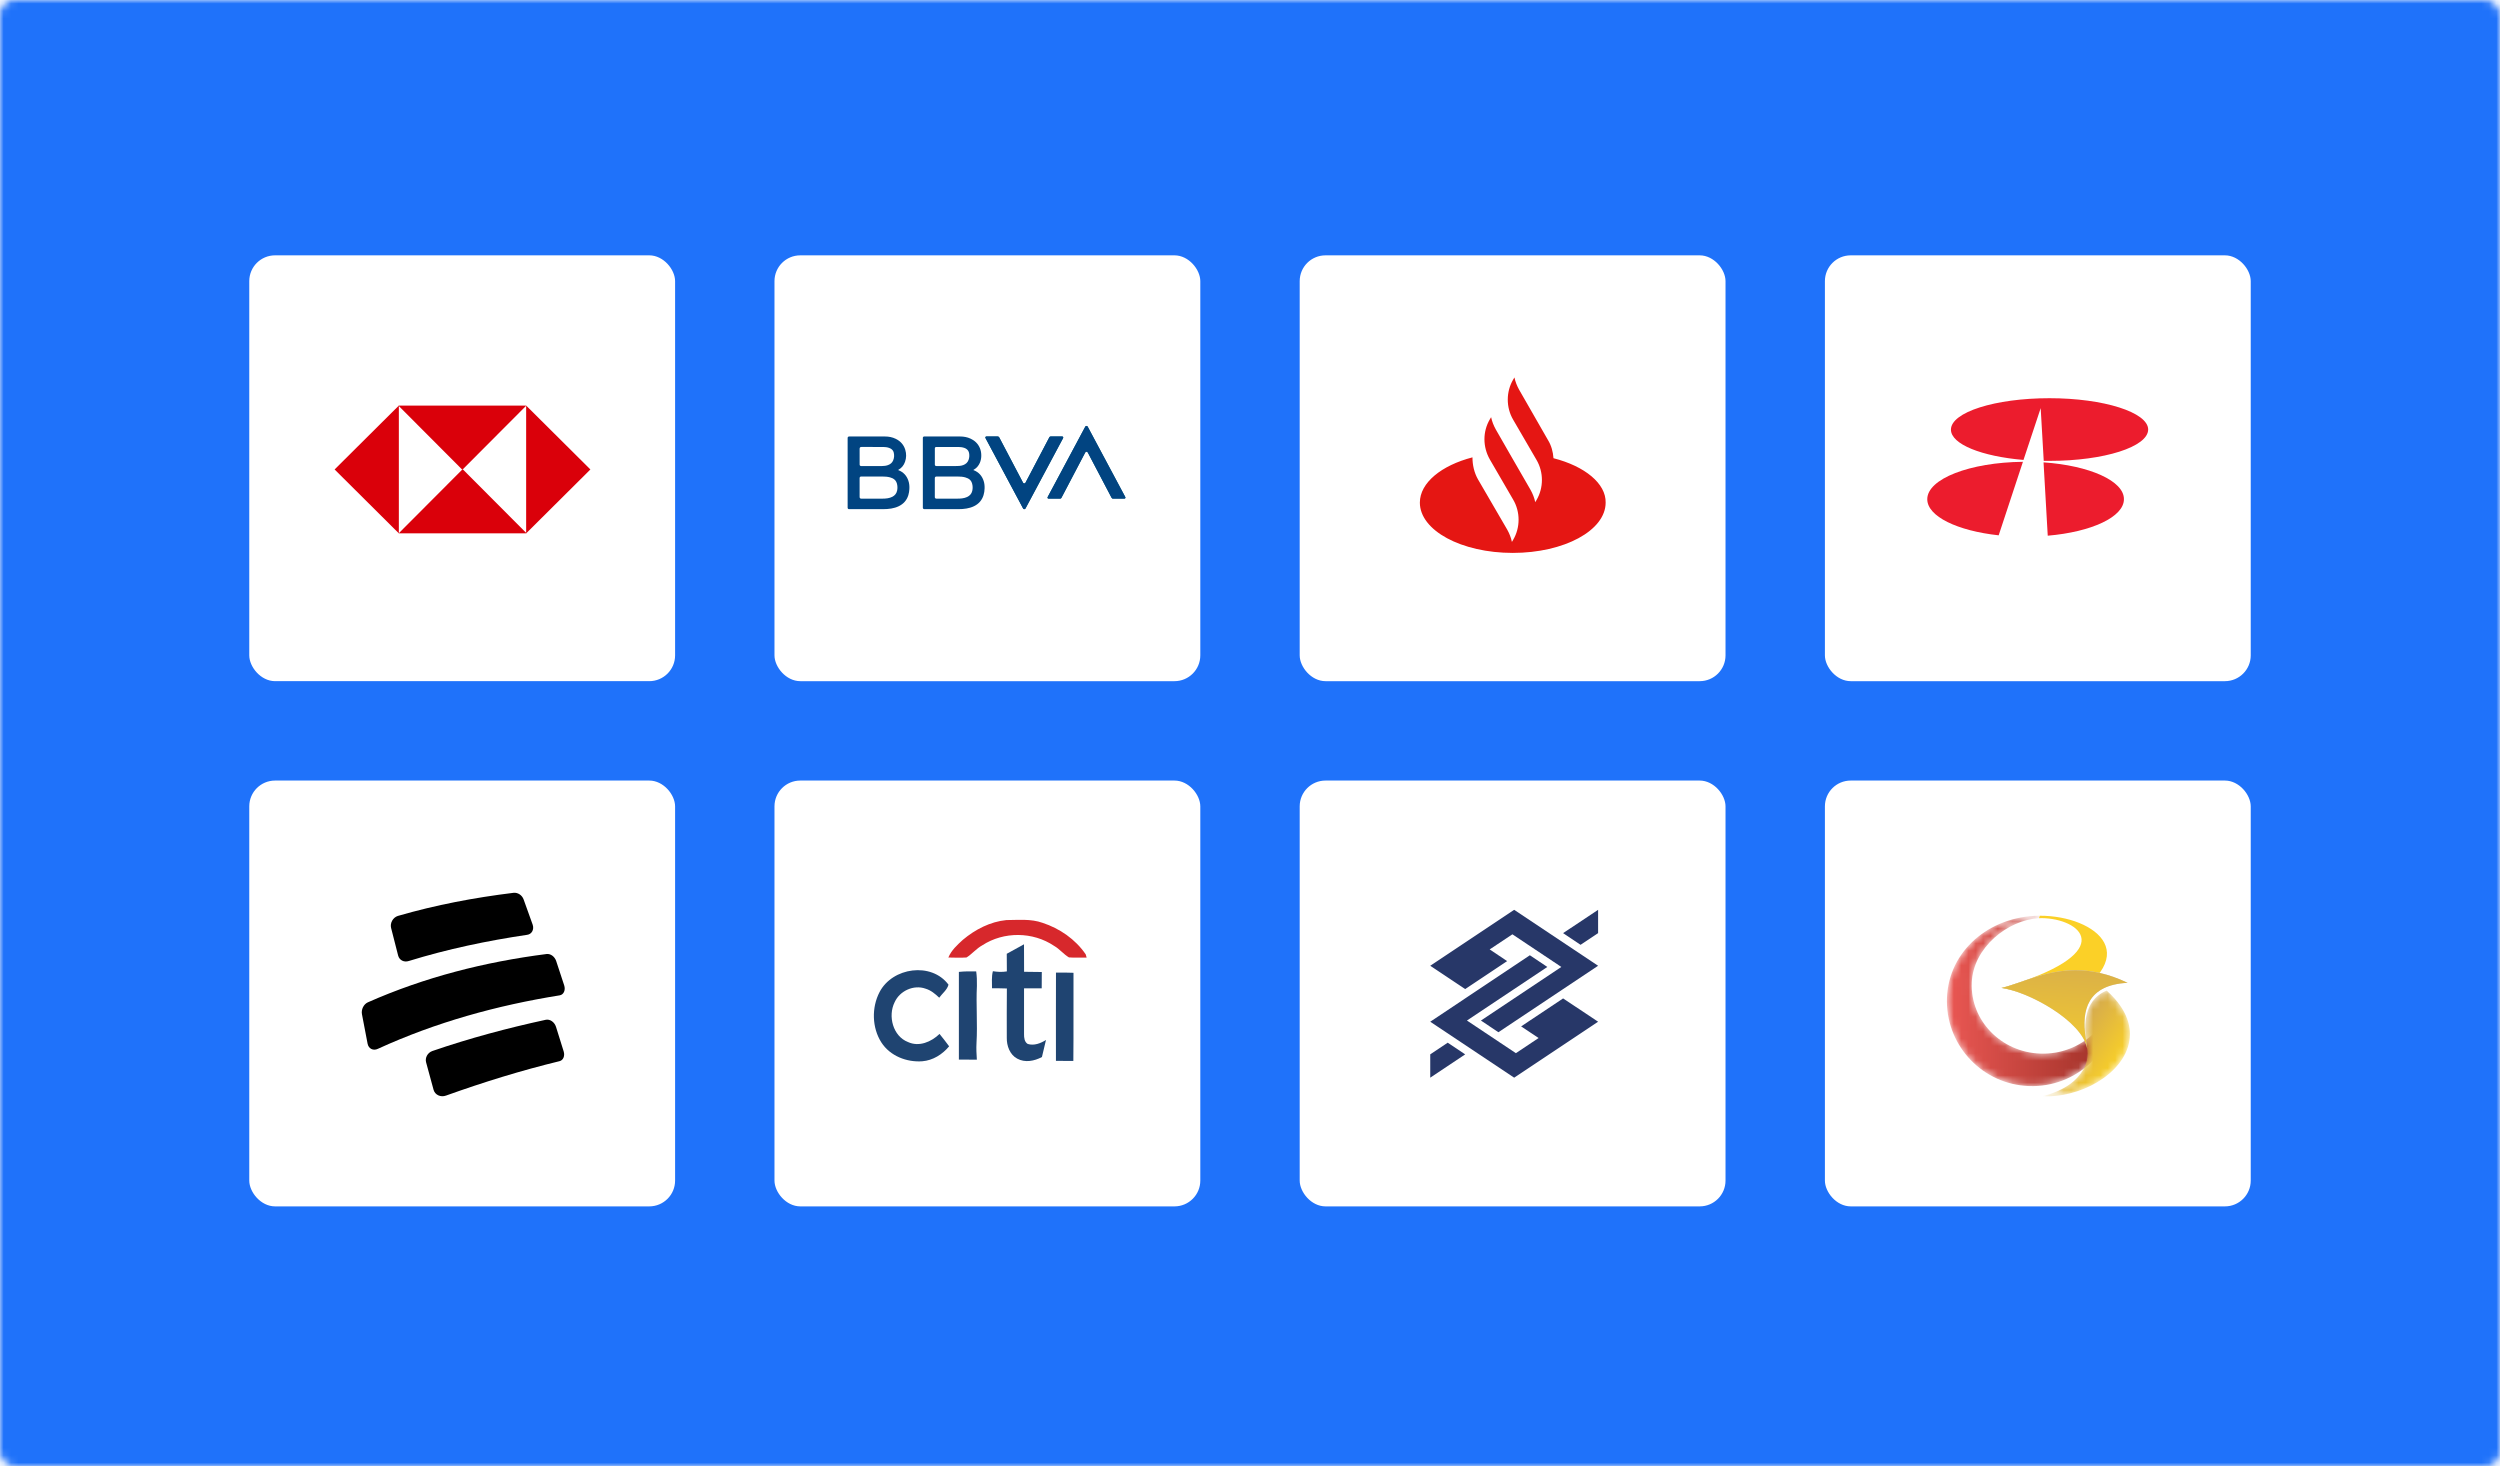 <?xml version="1.0" encoding="UTF-8"?> <svg xmlns="http://www.w3.org/2000/svg" width="341" height="200" viewBox="0 0 341 200" fill="none"><mask id="mask0_1_951" style="mask-type:alpha" maskUnits="userSpaceOnUse" x="0" y="0" width="341" height="200"><rect width="341" height="200" rx="2" fill="#F0F2F4"></rect></mask><g mask="url(#mask0_1_951)"><rect x="-26" y="-23" width="393" height="247" fill="#1F72FA"></rect><g filter="url(#filter0_d_1_951)"><rect x="34" y="34.652" width="58.083" height="58.083" rx="3.52" fill="white"></rect></g><rect width="50.234" height="50.234" transform="translate(38.184 38.837)" fill="white"></rect><path fill-rule="evenodd" clip-rule="evenodd" d="M54.403 55.32V72.751L45.641 64.035L54.403 55.32Z" fill="#DA000A"></path><path fill-rule="evenodd" clip-rule="evenodd" d="M54.402 55.32H71.793L63.065 64.076L54.369 55.353L54.402 55.32Z" fill="#DA000A"></path><path fill-rule="evenodd" clip-rule="evenodd" d="M71.767 72.751V55.32L80.529 64.035L71.767 72.751Z" fill="#DA000A"></path><path fill-rule="evenodd" clip-rule="evenodd" d="M71.768 72.751H54.376L63.105 63.995L71.801 72.718L71.768 72.751Z" fill="#DA000A"></path><g filter="url(#filter1_d_1_951)"><rect x="105.639" y="34.653" width="58.083" height="58.083" rx="3.52" fill="white"></rect></g><rect width="47.378" height="47.378" transform="translate(110.878 40.331)" fill="white"></rect><path fill-rule="evenodd" clip-rule="evenodd" d="M135.334 59.536C135.087 59.536 134.84 59.536 134.593 59.537C134.569 59.537 134.545 59.535 134.522 59.538C134.45 59.546 134.398 59.601 134.403 59.672C134.405 59.708 134.418 59.745 134.435 59.777C134.61 60.107 134.786 60.437 134.963 60.767C136.439 63.53 137.915 66.293 139.392 69.057C139.444 69.155 139.495 69.254 139.55 69.351C139.603 69.443 139.707 69.474 139.797 69.43C139.846 69.407 139.872 69.365 139.896 69.32C140.162 68.821 140.428 68.323 140.695 67.825C141.974 65.431 143.253 63.037 144.532 60.644C144.689 60.349 144.846 60.053 145.005 59.76C145.072 59.636 144.98 59.534 144.879 59.535C144.356 59.539 143.833 59.537 143.31 59.536C143.231 59.536 143.173 59.571 143.135 59.64C143.119 59.67 143.103 59.701 143.087 59.731C142.026 61.751 140.965 63.771 139.904 65.79C139.89 65.816 139.878 65.843 139.86 65.866C139.783 65.967 139.635 65.966 139.559 65.864C139.543 65.843 139.531 65.819 139.518 65.796C139.347 65.469 139.175 65.143 139.004 64.817C138.101 63.1 137.199 61.384 136.297 59.667C136.25 59.577 136.185 59.534 136.082 59.535C135.833 59.539 135.583 59.537 135.334 59.536Z" fill="#0C5E82"></path><path fill-rule="evenodd" clip-rule="evenodd" d="M152.58 68.011C152.824 68.011 153.068 68.011 153.313 68.011C153.336 68.011 153.36 68.012 153.384 68.01C153.478 68 153.533 67.913 153.501 67.825C153.491 67.798 153.476 67.772 153.463 67.746C152.8 66.506 152.138 65.266 151.475 64.026C150.445 62.098 149.415 60.17 148.385 58.242C148.374 58.221 148.363 58.199 148.35 58.179C148.275 58.072 148.12 58.071 148.044 58.176C148.029 58.198 148.017 58.222 148.005 58.245C147.306 59.553 146.607 60.861 145.908 62.169C144.914 64.029 143.92 65.889 142.926 67.75C142.915 67.771 142.903 67.791 142.894 67.813C142.854 67.908 142.909 68.001 143.01 68.01C143.034 68.012 143.058 68.011 143.082 68.011C143.382 68.011 143.682 68.011 143.982 68.011C144.176 68.011 144.37 68.007 144.563 68.013C144.676 68.016 144.752 67.972 144.795 67.869C144.796 67.867 144.797 67.865 144.799 67.862C145.661 66.221 146.523 64.579 147.385 62.937C147.596 62.536 147.808 62.135 148.018 61.733C148.057 61.658 148.111 61.608 148.197 61.607C148.286 61.606 148.344 61.656 148.382 61.734C148.41 61.791 148.441 61.847 148.471 61.903C149.516 63.892 150.562 65.881 151.606 67.87C151.658 67.969 151.727 68.015 151.839 68.013C152.086 68.008 152.333 68.011 152.58 68.011Z" fill="#0C5E82"></path><path fill-rule="evenodd" clip-rule="evenodd" d="M119.031 60.967C119.031 60.967 119.031 60.967 119.031 60.966C118.524 60.966 118.017 60.971 117.511 60.964C117.33 60.962 117.251 61.047 117.252 61.221C117.257 61.919 117.254 62.617 117.254 63.315C117.254 63.342 117.254 63.368 117.256 63.395C117.266 63.487 117.334 63.555 117.427 63.566C117.445 63.568 117.464 63.568 117.482 63.568C118.427 63.568 119.372 63.569 120.316 63.567C120.591 63.567 120.861 63.534 121.121 63.44C121.442 63.323 121.691 63.122 121.826 62.802C121.97 62.462 121.992 62.107 121.912 61.749C121.856 61.502 121.71 61.314 121.487 61.19C121.42 61.152 121.349 61.12 121.277 61.094C121.015 60.999 120.741 60.97 120.464 60.968C119.986 60.965 119.509 60.967 119.031 60.967ZM119.055 68.015C119.501 68.015 119.946 68.014 120.392 68.015C120.621 68.015 120.848 68.001 121.074 67.964C121.299 67.926 121.518 67.865 121.723 67.758C122.062 67.581 122.28 67.308 122.364 66.932C122.437 66.605 122.425 66.278 122.339 65.956C122.248 65.618 122.04 65.374 121.722 65.228C121.617 65.18 121.505 65.141 121.393 65.111C121.06 65.022 120.719 65 120.376 64.999C119.421 64.998 118.465 64.999 117.51 64.999C117.492 64.999 117.473 64.998 117.454 64.999C117.335 65.003 117.262 65.073 117.252 65.19C117.25 65.211 117.25 65.233 117.25 65.254C117.25 66.092 117.25 66.931 117.251 67.769C117.251 67.801 117.252 67.834 117.258 67.864C117.274 67.947 117.34 68.005 117.423 68.013C117.449 68.016 117.476 68.015 117.502 68.015C118.02 68.015 118.537 68.015 119.055 68.015ZM122.501 64.111C122.524 64.121 122.537 64.128 122.551 64.133C123.227 64.397 123.671 64.881 123.902 65.564C124.028 65.936 124.06 66.32 124.037 66.711C124.021 66.993 123.98 67.27 123.897 67.54C123.68 68.243 123.232 68.743 122.571 69.057C122.253 69.209 121.917 69.302 121.57 69.363C121.203 69.427 120.833 69.448 120.461 69.448C118.937 69.448 117.414 69.448 115.89 69.448C115.858 69.448 115.826 69.449 115.794 69.447C115.694 69.441 115.629 69.377 115.619 69.275C115.617 69.252 115.617 69.228 115.617 69.204C115.617 66.064 115.617 62.924 115.617 59.784C115.617 59.781 115.617 59.778 115.617 59.776C115.604 59.615 115.694 59.534 115.856 59.535C117.475 59.538 119.094 59.536 120.713 59.537C121.227 59.537 121.721 59.631 122.184 59.859C122.822 60.173 123.27 60.659 123.477 61.346C123.644 61.9 123.637 62.456 123.442 63.004C123.276 63.468 122.985 63.832 122.551 64.076C122.536 64.084 122.523 64.095 122.501 64.111Z" fill="#014481"></path><path fill-rule="evenodd" clip-rule="evenodd" d="M129.288 60.967C129.288 60.967 129.288 60.967 129.288 60.967C128.782 60.967 128.275 60.967 127.768 60.967C127.744 60.967 127.72 60.966 127.696 60.967C127.592 60.973 127.519 61.046 127.513 61.15C127.512 61.174 127.513 61.198 127.513 61.222C127.513 61.92 127.513 62.618 127.513 63.315C127.513 63.339 127.512 63.363 127.514 63.387C127.52 63.484 127.588 63.556 127.684 63.566C127.713 63.569 127.743 63.568 127.772 63.568C128.64 63.568 129.507 63.569 130.375 63.568C130.529 63.567 130.683 63.562 130.836 63.553C131.025 63.541 131.209 63.503 131.386 63.437C131.739 63.306 131.994 63.074 132.119 62.714C132.22 62.422 132.238 62.121 132.186 61.819C132.146 61.588 132.035 61.396 131.844 61.254C131.75 61.184 131.646 61.132 131.535 61.093C131.272 61.001 130.998 60.97 130.721 60.968C130.244 60.965 129.766 60.967 129.288 60.967ZM129.314 68.015C129.733 68.015 130.152 68.014 130.572 68.015C130.789 68.016 131.007 68.01 131.223 67.98C131.465 67.947 131.702 67.892 131.925 67.786C132.281 67.617 132.521 67.348 132.615 66.962C132.699 66.612 132.686 66.261 132.584 65.916C132.494 65.614 132.305 65.388 132.02 65.25C131.902 65.192 131.776 65.146 131.649 65.111C131.322 65.022 130.985 65 130.648 65C129.682 64.998 128.716 65 127.75 64.997C127.618 64.997 127.496 65.06 127.509 65.24C127.509 65.245 127.509 65.25 127.509 65.256C127.509 66.091 127.509 66.927 127.509 67.763C127.509 67.795 127.509 67.827 127.514 67.858C127.529 67.944 127.596 68.005 127.682 68.013C127.708 68.016 127.735 68.015 127.762 68.015C128.279 68.015 128.796 68.015 129.314 68.015ZM132.758 64.111C132.779 64.12 132.789 64.125 132.801 64.129C133.498 64.401 133.948 64.902 134.174 65.609C134.281 65.942 134.311 66.284 134.298 66.631C134.287 66.94 134.246 67.244 134.154 67.54C133.942 68.228 133.508 68.724 132.864 69.04C132.536 69.201 132.187 69.3 131.828 69.363C131.466 69.426 131.101 69.448 130.734 69.448C129.203 69.448 127.671 69.448 126.14 69.448C126.105 69.448 126.07 69.449 126.036 69.445C125.952 69.436 125.89 69.375 125.879 69.291C125.875 69.265 125.876 69.238 125.876 69.212C125.875 66.066 125.875 62.921 125.876 59.775C125.876 59.752 125.875 59.727 125.877 59.704C125.887 59.609 125.955 59.544 126.05 59.537C126.071 59.536 126.092 59.536 126.113 59.536C127.733 59.536 129.352 59.536 130.971 59.537C131.46 59.537 131.932 59.623 132.377 59.828C132.967 60.1 133.407 60.523 133.659 61.128C133.8 61.469 133.855 61.826 133.847 62.194C133.84 62.519 133.78 62.832 133.651 63.13C133.473 63.537 133.199 63.858 132.809 64.075C132.794 64.084 132.78 64.095 132.758 64.111Z" fill="#014481"></path><path fill-rule="evenodd" clip-rule="evenodd" d="M135.334 59.537C135.583 59.537 135.833 59.539 136.082 59.535C136.185 59.534 136.25 59.577 136.297 59.667C137.199 61.384 138.101 63.1 139.004 64.817C139.175 65.143 139.347 65.469 139.518 65.796C139.531 65.819 139.543 65.843 139.559 65.864C139.635 65.966 139.783 65.967 139.86 65.866C139.878 65.843 139.89 65.816 139.904 65.79C140.965 63.771 142.026 61.751 143.087 59.731C143.103 59.701 143.119 59.67 143.135 59.64C143.173 59.571 143.231 59.536 143.31 59.536C143.833 59.537 144.356 59.539 144.879 59.535C144.98 59.534 145.072 59.636 145.005 59.76C144.846 60.053 144.689 60.349 144.532 60.644C143.253 63.037 141.974 65.431 140.695 67.825C140.428 68.323 140.162 68.821 139.896 69.32C139.872 69.365 139.846 69.407 139.797 69.43C139.707 69.474 139.603 69.443 139.55 69.351C139.495 69.254 139.444 69.155 139.392 69.057C137.915 66.293 136.439 63.53 134.963 60.767C134.786 60.437 134.61 60.107 134.435 59.777C134.418 59.745 134.405 59.708 134.403 59.672C134.398 59.601 134.45 59.546 134.522 59.538C134.545 59.535 134.569 59.537 134.593 59.537C134.84 59.536 135.087 59.536 135.334 59.537Z" fill="#014481"></path><path fill-rule="evenodd" clip-rule="evenodd" d="M152.58 68.011C152.333 68.011 152.086 68.008 151.839 68.013C151.727 68.015 151.658 67.969 151.606 67.87C150.562 65.881 149.516 63.892 148.471 61.903C148.441 61.847 148.41 61.791 148.382 61.734C148.344 61.656 148.286 61.606 148.197 61.607C148.111 61.608 148.057 61.658 148.018 61.733C147.808 62.135 147.596 62.536 147.385 62.937C146.523 64.579 145.661 66.221 144.799 67.862C144.797 67.865 144.796 67.867 144.795 67.869C144.752 67.972 144.676 68.016 144.563 68.013C144.37 68.007 144.176 68.011 143.982 68.011C143.682 68.011 143.382 68.011 143.082 68.011C143.058 68.011 143.034 68.012 143.01 68.01C142.909 68.001 142.854 67.908 142.894 67.813C142.903 67.791 142.915 67.771 142.926 67.75C143.92 65.889 144.914 64.029 145.908 62.169C146.607 60.861 147.306 59.553 148.005 58.245C148.017 58.222 148.029 58.198 148.044 58.176C148.12 58.071 148.275 58.072 148.35 58.179C148.363 58.199 148.374 58.221 148.385 58.242C149.415 60.17 150.445 62.098 151.475 64.026C152.138 65.266 152.8 66.506 153.463 67.746C153.476 67.772 153.491 67.798 153.501 67.825C153.533 67.913 153.478 68 153.384 68.01C153.36 68.012 153.336 68.011 153.313 68.011C153.068 68.011 152.824 68.011 152.58 68.011Z" fill="#014481"></path><g filter="url(#filter2_d_1_951)"><rect x="177.278" y="34.653" width="58.083" height="58.083" rx="3.52" fill="white"></rect></g><rect width="45.588" height="45.588" transform="translate(183.412 41.226)" fill="white"></rect><path fill-rule="evenodd" clip-rule="evenodd" d="M211.142 60.019L207.207 53.156C206.918 52.637 206.687 52.06 206.571 51.484L206.397 51.772C205.414 53.445 205.414 55.578 206.397 57.251L209.58 62.73C210.563 64.402 210.563 66.536 209.58 68.208L209.406 68.497C209.29 67.92 209.059 67.343 208.77 66.824L205.877 61.807L204.026 58.577C203.736 58.058 203.505 57.481 203.389 56.904L203.215 57.193C202.232 58.866 202.232 60.942 203.215 62.672L206.397 68.151C207.381 69.823 207.381 71.957 206.397 73.629L206.224 73.918C206.108 73.341 205.877 72.764 205.587 72.246L201.595 65.382C201.075 64.46 200.844 63.421 200.844 62.383C196.62 63.479 193.669 65.844 193.669 68.554C193.669 72.361 199.339 75.417 206.34 75.417C213.34 75.417 219.01 72.361 219.01 68.554C219.068 65.959 216.175 63.595 211.894 62.499C211.836 61.634 211.604 60.769 211.142 60.019Z" fill="#E51613"></path><g filter="url(#filter3_d_1_951)"><rect x="248.917" y="34.653" width="58.083" height="58.083" rx="3.52" fill="white"></rect></g><rect width="45.612" height="45.612" transform="translate(255.039 40.774)" fill="white"></rect><path d="M279.547 54.315C272.124 54.315 266.108 56.229 266.108 58.602C266.108 60.592 270.301 62.251 276.005 62.735L278.349 55.667L278.765 62.863C279.026 62.863 279.286 62.863 279.573 62.863C286.995 62.863 293.011 60.949 293.011 58.576C292.985 56.254 286.969 54.315 279.547 54.315Z" fill="#EC1C2D"></path><path d="M275.927 62.99C268.686 63.067 262.879 65.312 262.879 68.094C262.879 70.441 266.994 72.406 272.619 73.018L275.927 62.99Z" fill="#EC1C2D"></path><path d="M278.739 63.067L279.312 73.069C285.276 72.559 289.704 70.518 289.704 68.094C289.73 65.593 284.99 63.501 278.739 63.067Z" fill="#EC1C2D"></path><g filter="url(#filter4_d_1_951)"><rect x="34" y="106.292" width="58.083" height="58.083" rx="3.52" fill="white"></rect></g><g filter="url(#filter5_d_1_951)"><path fill-rule="evenodd" clip-rule="evenodd" d="M70.046 121.645C64.67 122.308 59.476 123.288 54.27 124.797C53.593 125.01 53.175 125.769 53.346 126.442C53.726 127.942 53.918 128.694 54.305 130.199C54.469 130.835 55.109 131.162 55.758 130.946C61.077 129.308 66.409 128.188 71.91 127.373C72.541 127.289 72.885 126.636 72.653 125.982C72.165 124.603 71.919 123.916 71.42 122.545C71.208 121.963 70.633 121.581 70.046 121.645Z" fill="black"></path><path fill-rule="evenodd" clip-rule="evenodd" d="M74.543 129.995C66.126 131.069 57.929 133.15 50.157 136.591C49.59 136.859 49.251 137.572 49.37 138.201C49.675 139.809 49.828 140.614 50.139 142.225C50.272 142.914 50.915 143.231 51.55 142.921C59.444 139.304 67.786 137.002 76.344 135.629C76.888 135.54 77.166 134.916 76.957 134.273C76.526 132.941 76.309 132.276 75.864 130.95C75.658 130.334 75.098 129.923 74.543 129.995V129.995Z" fill="black"></path><path fill-rule="evenodd" clip-rule="evenodd" d="M74.443 138.963C69.187 140.104 64.049 141.479 58.96 143.228C58.315 143.465 57.952 144.146 58.121 144.772C58.526 146.265 58.728 147.014 59.138 148.512C59.33 149.215 60.121 149.575 60.848 149.298C65.936 147.475 71.072 145.884 76.322 144.608C76.826 144.486 77.074 143.895 76.887 143.285C76.474 141.941 76.265 141.27 75.84 139.931C75.632 139.274 75.022 138.844 74.443 138.963Z" fill="black"></path></g><g filter="url(#filter6_d_1_951)"><rect x="105.639" y="106.292" width="58.083" height="58.083" rx="3.52" fill="white"></rect></g><rect width="48.445" height="48.445" transform="translate(110.718 110.931)" fill="white"></rect><path fill-rule="evenodd" clip-rule="evenodd" d="M131.334 128.191C133.022 126.772 135.081 125.713 137.269 125.498C138.917 125.491 140.622 125.306 142.21 125.876C144.532 126.638 146.687 128.113 148.091 130.174L148.219 130.62C147.416 130.6 146.609 130.654 145.807 130.591C145.071 130.162 144.532 129.444 143.784 129.021C140.888 127.068 136.918 127.032 133.988 128.938C133.188 129.376 132.6 130.114 131.838 130.6C131.011 130.661 130.183 130.615 129.357 130.605C129.765 129.615 130.57 128.889 131.334 128.191Z" fill="#D7282C"></path><path fill-rule="evenodd" clip-rule="evenodd" d="M137.322 130.096C138.103 129.658 138.886 129.223 139.674 128.801C139.684 130.053 139.672 131.304 139.686 132.552C140.491 132.572 141.296 132.572 142.101 132.582C142.094 133.322 142.091 134.064 142.089 134.804C141.286 134.804 140.482 134.804 139.679 134.804C139.681 136.888 139.674 138.971 139.679 141.057C139.674 141.542 139.731 142.121 140.182 142.396C141.049 142.664 141.937 142.311 142.673 141.851C142.492 142.627 142.312 143.404 142.12 144.178C141.094 144.728 139.805 144.986 138.744 144.394C137.749 143.864 137.303 142.654 137.326 141.556C137.326 139.312 137.31 137.07 137.338 134.828C136.662 134.802 135.985 134.799 135.311 134.802C135.316 134.025 135.228 133.234 135.43 132.472C136.061 132.577 136.702 132.606 137.336 132.499C137.322 131.698 137.322 130.897 137.322 130.096Z" fill="#1F4471"></path><path fill-rule="evenodd" clip-rule="evenodd" d="M119.972 135.32C121.726 131.942 127.044 131.182 129.376 134.31C129.193 135.021 128.526 135.503 128.11 136.087C127.567 135.566 126.968 135.067 126.239 134.853C124.651 134.281 122.74 135.133 122.033 136.691C121.078 138.594 121.802 141.342 123.844 142.131C125.354 142.832 127.021 142.119 128.153 141.028C128.597 141.586 129.046 142.138 129.461 142.717C128.538 143.83 127.241 144.64 125.8 144.757C123.692 144.915 121.413 144.044 120.219 142.189C118.932 140.181 118.87 137.426 119.972 135.32Z" fill="#1F4471"></path><path fill-rule="evenodd" clip-rule="evenodd" d="M130.791 132.567C131.574 132.484 132.365 132.484 133.153 132.497C133.245 133.154 133.267 133.816 133.25 134.478C133.12 137.073 133.35 139.675 133.195 142.269C133.153 143.024 133.191 143.781 133.243 144.536C132.426 144.54 131.607 144.538 130.791 144.531C130.791 140.544 130.791 136.554 130.791 132.567Z" fill="#1F4471"></path><path fill-rule="evenodd" clip-rule="evenodd" d="M144.035 132.663C144.832 132.655 145.628 132.653 146.425 132.689C146.406 136.698 146.447 140.705 146.404 144.714C145.611 144.699 144.821 144.699 144.03 144.702C144.032 140.688 144.018 136.674 144.035 132.663Z" fill="#1F4471"></path><g filter="url(#filter7_d_1_951)"><rect x="177.278" y="106.292" width="58.083" height="58.083" rx="3.52" fill="white"></rect></g><rect width="34.48" height="34.48" transform="translate(189.158 118.172)" fill="white"></rect><path fill-rule="evenodd" clip-rule="evenodd" d="M195.085 143.815L197.467 142.221L199.85 143.815L195.085 146.995V143.815ZM217.981 127.279L215.589 128.873L213.207 127.279L217.981 124.099V127.279ZM217.981 139.363L213.207 136.183L207.482 139.999L209.865 141.585L206.766 143.654L200.092 139.201L211.056 131.892L208.674 130.297L195.085 139.363L206.533 146.995L217.981 139.363ZM195.085 131.73L199.85 134.911L205.574 131.095L203.192 129.5L206.291 127.44L212.965 131.892L202 139.201L204.383 140.796L217.981 131.73L206.533 124.099L195.085 131.73Z" fill="#273768"></path><g filter="url(#filter8_d_1_951)"><rect x="248.917" y="106.292" width="58.083" height="58.083" rx="3.52" fill="white"></rect><rect width="41.599" height="41.599" transform="translate(257.238 114.613)" fill="white"></rect><mask id="mask1_1_951" style="mask-type:alpha" maskUnits="userSpaceOnUse" x="265" y="124" width="22" height="24"><path fill-rule="evenodd" clip-rule="evenodd" d="M278.012 124.732C271.332 124.847 265.809 129.511 265.567 135.922C265.562 136.047 265.559 136.17 265.558 136.294V136.436C265.595 142.618 270.499 147.73 276.738 147.963C280 148.089 282.999 146.853 285.191 144.765C287.303 142.751 287.215 139.21 285.537 140.815C283.691 142.581 281.111 143.636 278.298 143.534C272.933 143.34 268.742 139.009 268.947 133.858C269.133 129.078 273.868 125.295 278.114 125.067L278.225 124.729C278.151 124.729 278.085 124.729 278.012 124.732Z" fill="white"></path></mask><g mask="url(#mask1_1_951)"><path fill-rule="evenodd" clip-rule="evenodd" d="M278.012 124.732C271.332 124.847 265.809 129.511 265.567 135.922C265.562 136.047 265.559 136.17 265.558 136.294V136.436C265.595 142.618 270.499 147.73 276.738 147.963C280 148.089 282.999 146.853 285.191 144.765C287.303 142.751 287.215 139.21 285.537 140.815C283.691 142.581 281.111 143.636 278.298 143.534C272.933 143.34 268.742 139.009 268.947 133.858C269.133 129.078 273.868 125.295 278.114 125.067L278.225 124.729C278.151 124.729 278.085 124.729 278.012 124.732Z" fill="url(#paint0_linear_1_951)"></path></g><path fill-rule="evenodd" clip-rule="evenodd" d="M278.947 125.071C284.338 125.395 288.776 129.989 273.083 134.578C277.083 135.363 280.036 137.24 280.036 137.24C293.467 130.406 285.828 124.706 278.225 124.729L278.115 125.068C278.395 125.052 278.672 125.052 278.947 125.071Z" fill="#FBD027"></path><path fill-rule="evenodd" clip-rule="evenodd" d="M272.98 134.577C276.53 135.02 284.01 139.031 284.694 142.849C284.689 142.789 284.472 141.27 284.472 141.27C283.926 137.664 284.688 134.166 290.207 133.88C287.562 132.608 285.209 132.159 283.104 132.159C278.84 132.159 275.593 134.001 272.98 134.577Z" fill="#D8D8D8"></path><path fill-rule="evenodd" clip-rule="evenodd" d="M272.98 134.577C276.53 135.02 284.01 139.031 284.694 142.849C284.689 142.789 284.472 141.27 284.472 141.27C283.926 137.664 284.688 134.166 290.207 133.88C287.562 132.608 285.209 132.159 283.104 132.159C278.84 132.159 275.593 134.001 272.98 134.577Z" fill="url(#paint1_linear_1_951)"></path><mask id="mask2_1_951" style="mask-type:alpha" maskUnits="userSpaceOnUse" x="278" y="134" width="13" height="16"><path fill-rule="evenodd" clip-rule="evenodd" d="M284.618 142.518C284.684 142.702 285.023 144.125 284.235 145.606C283.26 147.274 281.671 148.53 278.616 149.351C278.786 149.358 278.957 149.362 279.128 149.363H279.203C284.677 149.342 290.48 145.616 290.521 140.92V140.824C290.505 138.956 289.576 136.936 287.351 134.939C283.943 136.346 284.291 140.238 284.618 142.518Z" fill="white"></path></mask><g mask="url(#mask2_1_951)"><path fill-rule="evenodd" clip-rule="evenodd" d="M284.618 142.518C284.684 142.702 285.023 144.125 284.235 145.606C283.26 147.274 281.671 148.53 278.616 149.351C278.786 149.358 278.957 149.362 279.128 149.363H279.203C284.677 149.342 290.48 145.616 290.521 140.92V140.824C290.505 138.956 289.576 136.936 287.351 134.939C283.943 136.346 284.291 140.238 284.618 142.518Z" fill="url(#paint2_linear_1_951)"></path></g></g></g><defs><filter id="filter0_d_1_951" x="32.24" y="33.068" width="61.603" height="61.603" filterUnits="userSpaceOnUse" color-interpolation-filters="sRGB"><feFlood flood-opacity="0" result="BackgroundImageFix"></feFlood><feColorMatrix in="SourceAlpha" type="matrix" values="0 0 0 0 0 0 0 0 0 0 0 0 0 0 0 0 0 0 127 0" result="hardAlpha"></feColorMatrix><feOffset dy="0.176"></feOffset><feGaussianBlur stdDeviation="0.88"></feGaussianBlur><feComposite in2="hardAlpha" operator="out"></feComposite><feColorMatrix type="matrix" values="0 0 0 0 0 0 0 0 0 0.063 0 0 0 0 0.118 0 0 0 0.2 0"></feColorMatrix><feBlend mode="normal" in2="BackgroundImageFix" result="effect1_dropShadow_1_951"></feBlend><feBlend mode="normal" in="SourceGraphic" in2="effect1_dropShadow_1_951" result="shape"></feBlend></filter><filter id="filter1_d_1_951" x="103.879" y="33.068" width="61.603" height="61.603" filterUnits="userSpaceOnUse" color-interpolation-filters="sRGB"><feFlood flood-opacity="0" result="BackgroundImageFix"></feFlood><feColorMatrix in="SourceAlpha" type="matrix" values="0 0 0 0 0 0 0 0 0 0 0 0 0 0 0 0 0 0 127 0" result="hardAlpha"></feColorMatrix><feOffset dy="0.176"></feOffset><feGaussianBlur stdDeviation="0.88"></feGaussianBlur><feComposite in2="hardAlpha" operator="out"></feComposite><feColorMatrix type="matrix" values="0 0 0 0 0 0 0 0 0 0.063 0 0 0 0 0.118 0 0 0 0.2 0"></feColorMatrix><feBlend mode="normal" in2="BackgroundImageFix" result="effect1_dropShadow_1_951"></feBlend><feBlend mode="normal" in="SourceGraphic" in2="effect1_dropShadow_1_951" result="shape"></feBlend></filter><filter id="filter2_d_1_951" x="175.518" y="33.068" width="61.603" height="61.603" filterUnits="userSpaceOnUse" color-interpolation-filters="sRGB"><feFlood flood-opacity="0" result="BackgroundImageFix"></feFlood><feColorMatrix in="SourceAlpha" type="matrix" values="0 0 0 0 0 0 0 0 0 0 0 0 0 0 0 0 0 0 127 0" result="hardAlpha"></feColorMatrix><feOffset dy="0.176"></feOffset><feGaussianBlur stdDeviation="0.88"></feGaussianBlur><feComposite in2="hardAlpha" operator="out"></feComposite><feColorMatrix type="matrix" values="0 0 0 0 0 0 0 0 0 0.063 0 0 0 0 0.118 0 0 0 0.2 0"></feColorMatrix><feBlend mode="normal" in2="BackgroundImageFix" result="effect1_dropShadow_1_951"></feBlend><feBlend mode="normal" in="SourceGraphic" in2="effect1_dropShadow_1_951" result="shape"></feBlend></filter><filter id="filter3_d_1_951" x="247.157" y="33.068" width="61.603" height="61.603" filterUnits="userSpaceOnUse" color-interpolation-filters="sRGB"><feFlood flood-opacity="0" result="BackgroundImageFix"></feFlood><feColorMatrix in="SourceAlpha" type="matrix" values="0 0 0 0 0 0 0 0 0 0 0 0 0 0 0 0 0 0 127 0" result="hardAlpha"></feColorMatrix><feOffset dy="0.176"></feOffset><feGaussianBlur stdDeviation="0.88"></feGaussianBlur><feComposite in2="hardAlpha" operator="out"></feComposite><feColorMatrix type="matrix" values="0 0 0 0 0 0 0 0 0 0.063 0 0 0 0 0.118 0 0 0 0.2 0"></feColorMatrix><feBlend mode="normal" in2="BackgroundImageFix" result="effect1_dropShadow_1_951"></feBlend><feBlend mode="normal" in="SourceGraphic" in2="effect1_dropShadow_1_951" result="shape"></feBlend></filter><filter id="filter4_d_1_951" x="32.24" y="104.707" width="61.603" height="61.603" filterUnits="userSpaceOnUse" color-interpolation-filters="sRGB"><feFlood flood-opacity="0" result="BackgroundImageFix"></feFlood><feColorMatrix in="SourceAlpha" type="matrix" values="0 0 0 0 0 0 0 0 0 0 0 0 0 0 0 0 0 0 127 0" result="hardAlpha"></feColorMatrix><feOffset dy="0.176"></feOffset><feGaussianBlur stdDeviation="0.88"></feGaussianBlur><feComposite in2="hardAlpha" operator="out"></feComposite><feColorMatrix type="matrix" values="0 0 0 0 0 0 0 0 0 0.063 0 0 0 0 0.118 0 0 0 0.2 0"></feColorMatrix><feBlend mode="normal" in2="BackgroundImageFix" result="effect1_dropShadow_1_951"></feBlend><feBlend mode="normal" in="SourceGraphic" in2="effect1_dropShadow_1_951" result="shape"></feBlend></filter><filter id="filter5_d_1_951" x="40.232" y="112.659" width="45.909" height="45.909" filterUnits="userSpaceOnUse" color-interpolation-filters="sRGB"><feFlood flood-opacity="0" result="BackgroundImageFix"></feFlood><feColorMatrix in="SourceAlpha" type="matrix" values="0 0 0 0 0 0 0 0 0 0 0 0 0 0 0 0 0 0 127 0" result="hardAlpha"></feColorMatrix><feOffset dy="0.135"></feOffset><feGaussianBlur stdDeviation="0.675"></feGaussianBlur><feComposite in2="hardAlpha" operator="out"></feComposite><feColorMatrix type="matrix" values="0 0 0 0 0 0 0 0 0 0.063 0 0 0 0 0.118 0 0 0 0.2 0"></feColorMatrix><feBlend mode="normal" in2="BackgroundImageFix" result="effect1_dropShadow_1_951"></feBlend><feBlend mode="normal" in="SourceGraphic" in2="effect1_dropShadow_1_951" result="shape"></feBlend></filter><filter id="filter6_d_1_951" x="103.879" y="104.707" width="61.603" height="61.603" filterUnits="userSpaceOnUse" color-interpolation-filters="sRGB"><feFlood flood-opacity="0" result="BackgroundImageFix"></feFlood><feColorMatrix in="SourceAlpha" type="matrix" values="0 0 0 0 0 0 0 0 0 0 0 0 0 0 0 0 0 0 127 0" result="hardAlpha"></feColorMatrix><feOffset dy="0.176"></feOffset><feGaussianBlur stdDeviation="0.88"></feGaussianBlur><feComposite in2="hardAlpha" operator="out"></feComposite><feColorMatrix type="matrix" values="0 0 0 0 0 0 0 0 0 0.063 0 0 0 0 0.118 0 0 0 0.2 0"></feColorMatrix><feBlend mode="normal" in2="BackgroundImageFix" result="effect1_dropShadow_1_951"></feBlend><feBlend mode="normal" in="SourceGraphic" in2="effect1_dropShadow_1_951" result="shape"></feBlend></filter><filter id="filter7_d_1_951" x="175.518" y="104.707" width="61.603" height="61.603" filterUnits="userSpaceOnUse" color-interpolation-filters="sRGB"><feFlood flood-opacity="0" result="BackgroundImageFix"></feFlood><feColorMatrix in="SourceAlpha" type="matrix" values="0 0 0 0 0 0 0 0 0 0 0 0 0 0 0 0 0 0 127 0" result="hardAlpha"></feColorMatrix><feOffset dy="0.176"></feOffset><feGaussianBlur stdDeviation="0.88"></feGaussianBlur><feComposite in2="hardAlpha" operator="out"></feComposite><feColorMatrix type="matrix" values="0 0 0 0 0 0 0 0 0 0.063 0 0 0 0 0.118 0 0 0 0.2 0"></feColorMatrix><feBlend mode="normal" in2="BackgroundImageFix" result="effect1_dropShadow_1_951"></feBlend><feBlend mode="normal" in="SourceGraphic" in2="effect1_dropShadow_1_951" result="shape"></feBlend></filter><filter id="filter8_d_1_951" x="247.157" y="104.707" width="61.603" height="61.603" filterUnits="userSpaceOnUse" color-interpolation-filters="sRGB"><feFlood flood-opacity="0" result="BackgroundImageFix"></feFlood><feColorMatrix in="SourceAlpha" type="matrix" values="0 0 0 0 0 0 0 0 0 0 0 0 0 0 0 0 0 0 127 0" result="hardAlpha"></feColorMatrix><feOffset dy="0.176"></feOffset><feGaussianBlur stdDeviation="0.88"></feGaussianBlur><feComposite in2="hardAlpha" operator="out"></feComposite><feColorMatrix type="matrix" values="0 0 0 0 0 0 0 0 0 0.063 0 0 0 0 0.118 0 0 0 0.2 0"></feColorMatrix><feBlend mode="normal" in2="BackgroundImageFix" result="effect1_dropShadow_1_951"></feBlend><feBlend mode="normal" in="SourceGraphic" in2="effect1_dropShadow_1_951" result="shape"></feBlend></filter><linearGradient id="paint0_linear_1_951" x1="265.558" y1="147.972" x2="286.787" y2="147.972" gradientUnits="userSpaceOnUse"><stop stop-color="#EA5753"></stop><stop offset="1" stop-color="#A13229"></stop></linearGradient><linearGradient id="paint1_linear_1_951" x1="288.471" y1="140.66" x2="289.216" y2="129.661" gradientUnits="userSpaceOnUse"><stop stop-color="#ECC336"></stop><stop offset="1" stop-color="#D5AB4D"></stop></linearGradient><linearGradient id="paint2_linear_1_951" x1="289.961" y1="142.872" x2="282.93" y2="138.082" gradientUnits="userSpaceOnUse"><stop stop-color="#F7CE29"></stop><stop offset="1" stop-color="#CFA454"></stop></linearGradient></defs></svg> 